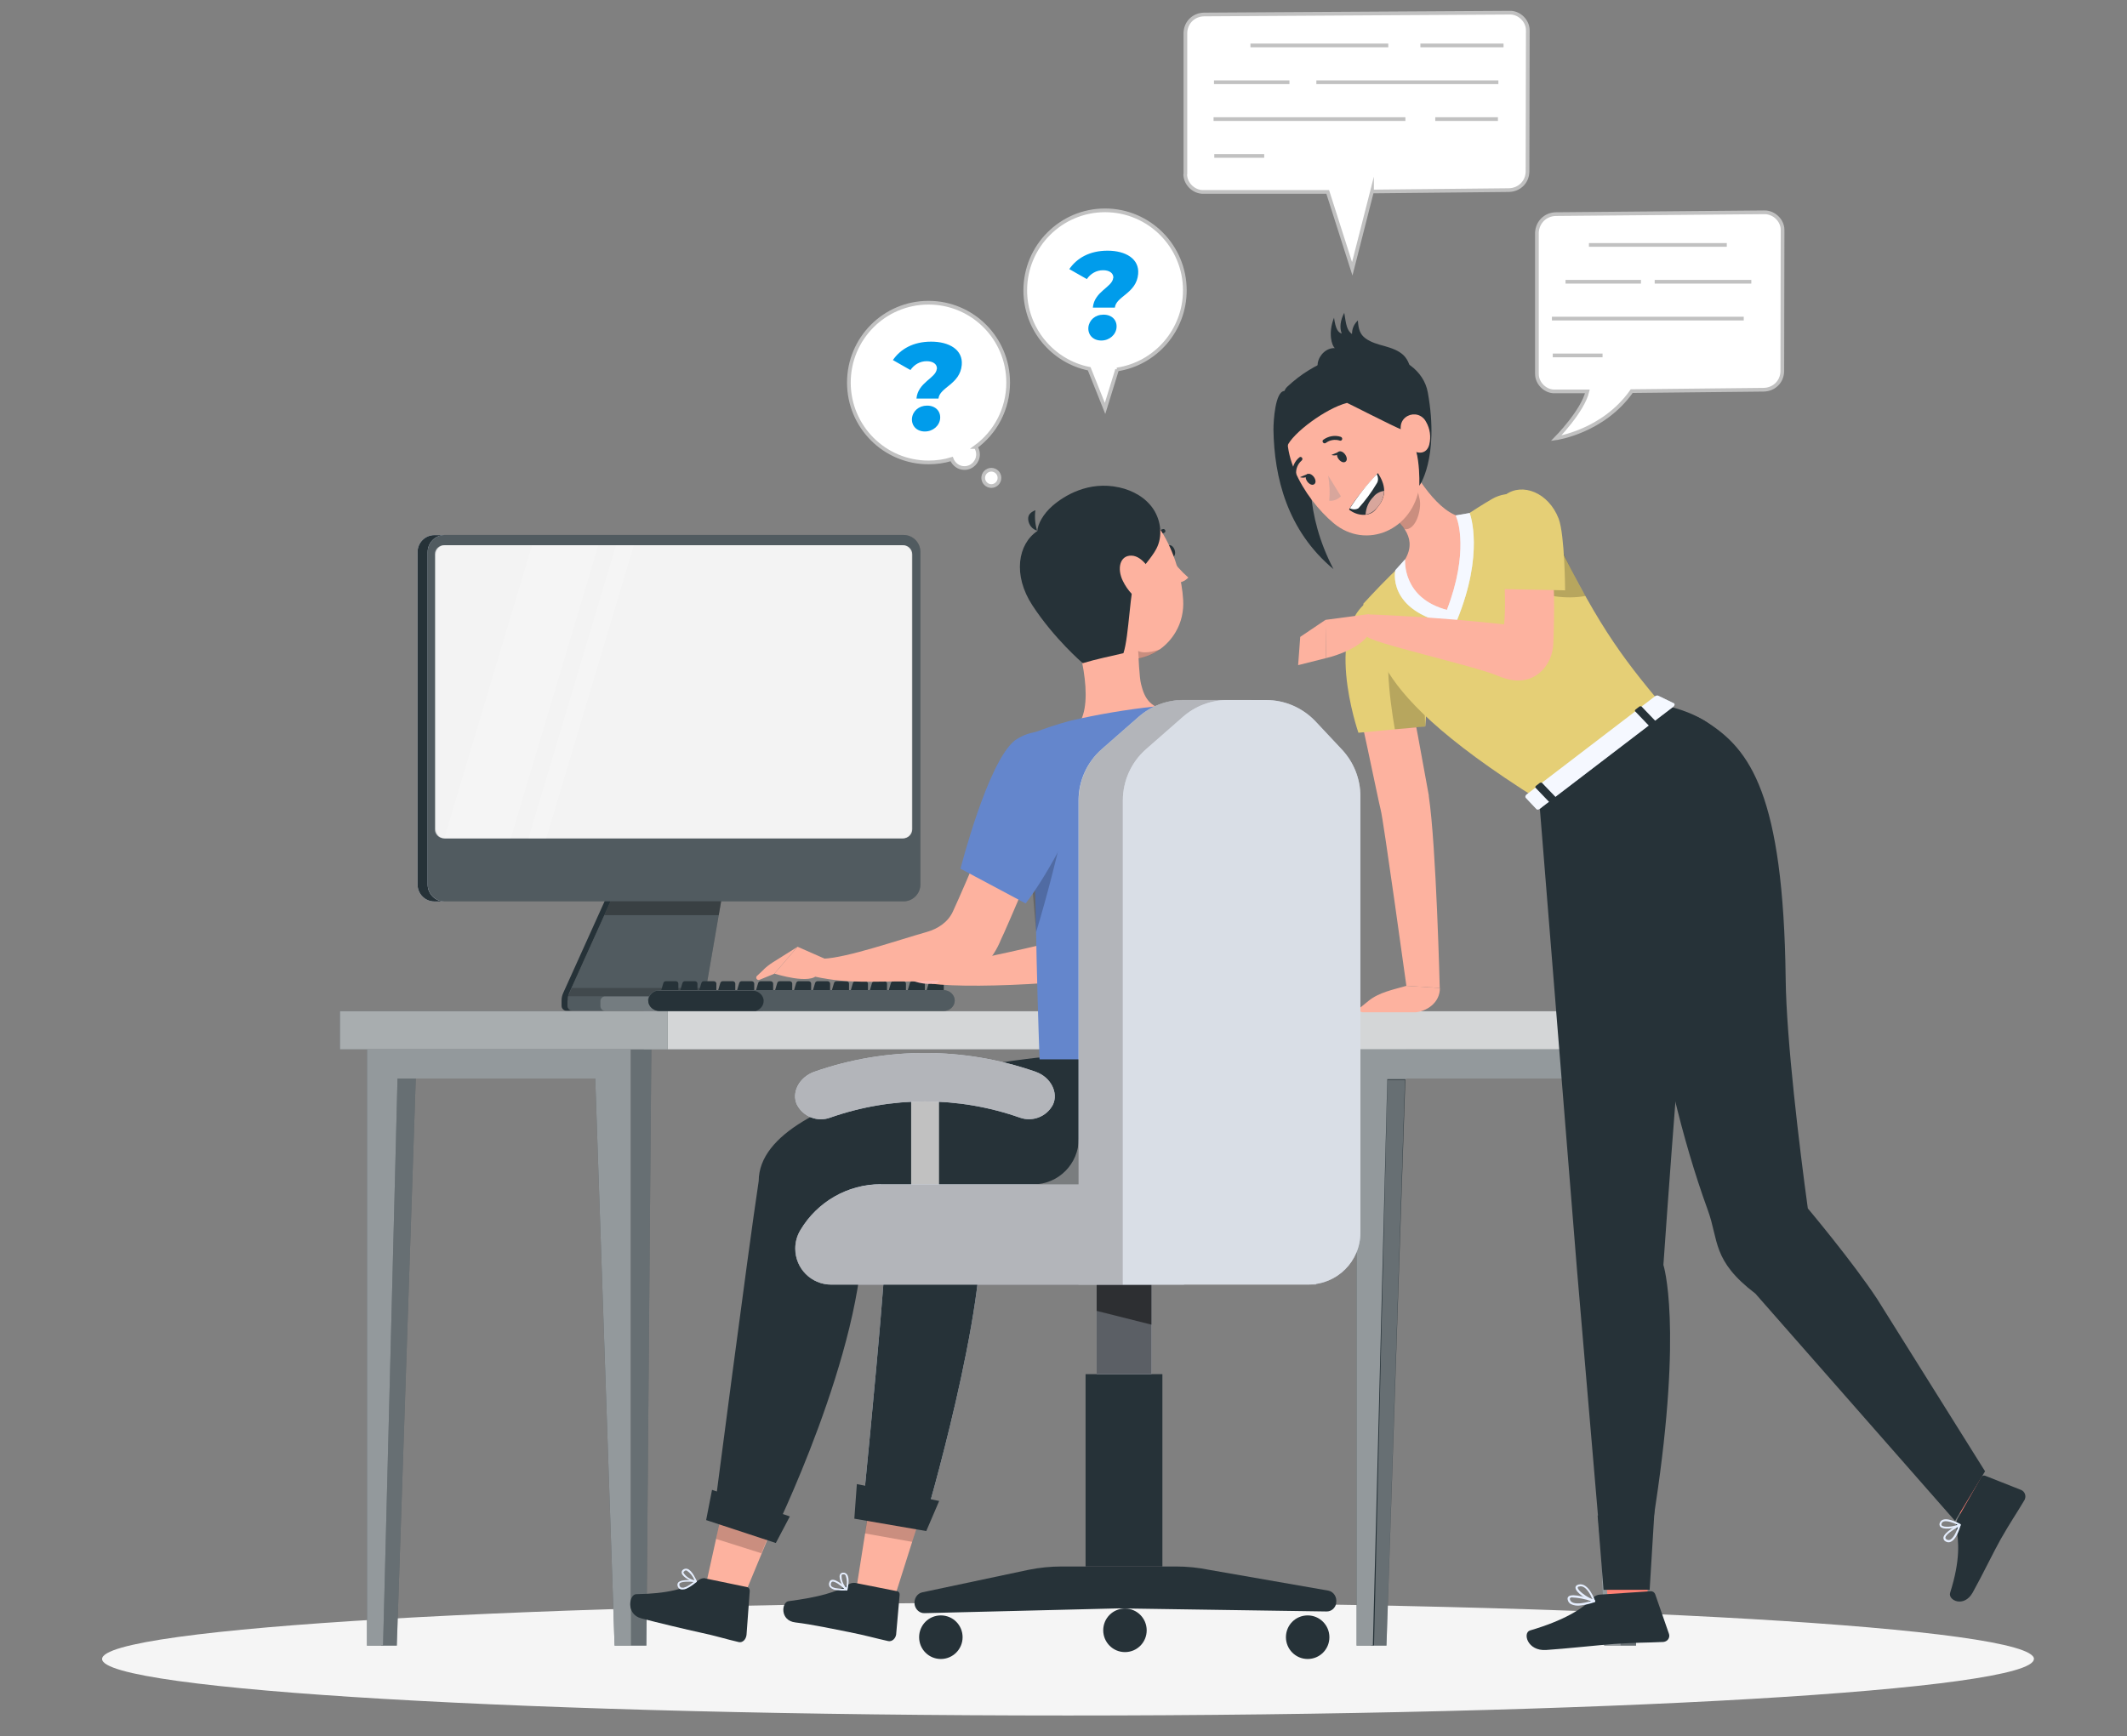 <svg width="207" height="169" viewBox="0 0 207 169" fill="none" xmlns="http://www.w3.org/2000/svg">
<rect x="0" y="0" width="207" height="169" fill="#808080" stroke="none"/>
<g clip-path="url(#clip0_133_2677)">
<path d="M197.935 161.498C197.935 164.537 155.85 167 103.928 167C52.005 167 9.935 164.537 9.935 161.498C9.935 158.46 52.019 155.996 103.941 155.996C155.864 155.996 197.948 158.46 197.948 161.498H197.935Z" fill="#F5F5F5"/>
<path d="M132.024 102.086V160.198H133.607L135.013 105.056H136.869V102.086H132.024Z" fill="#263238"/>
<path d="M133.431 160.198H134.932L136.869 102.086H134.877L133.431 160.198Z" fill="#263238"/>
<g opacity="0.3">
<path d="M133.717 160.198H134.931L136.733 105.125H135.027L133.717 160.198Z" fill="white"/>
</g>
<path opacity="0.5" d="M132.024 102.086V160.198H133.607L135.013 105.056H136.869V102.086H132.024Z" fill="white"/>
<path d="M37.103 160.198H38.618L40.556 102.168H38.564L37.103 160.198Z" fill="#263238"/>
<path opacity="0.3" d="M37.103 160.198H38.618L40.556 102.168H38.564L37.103 160.198Z" fill="white"/>
<path d="M61.407 102.168V160.198H59.811L57.928 104.988H38.687L37.281 160.198H35.712V102.168H61.407Z" fill="#263238"/>
<path opacity="0.5" d="M61.407 102.168V160.198H59.811L57.928 104.988H38.687L37.281 160.198H35.712V102.168H61.407Z" fill="white"/>
<path d="M61.407 160.198H62.908L63.386 102.168H61.407V160.198Z" fill="#263238"/>
<path opacity="0.3" d="M61.407 160.198H62.908L63.386 102.168H61.407V160.198Z" fill="white"/>
<path d="M136.869 102.168V104.988H154.24L156.124 160.198H157.72V102.168H136.869Z" fill="#263238"/>
<path opacity="0.5" d="M136.869 102.168V104.988H154.24L156.124 160.198H157.72V102.168H136.869Z" fill="white"/>
<path d="M157.72 160.198H159.221L159.712 102.168H157.72V160.198Z" fill="#263238"/>
<g opacity="0.3">
<path d="M157.72 160.198H159.221L159.712 102.168H157.72V160.198Z" fill="white"/>
</g>
<path d="M62.648 102.155L162.346 102.155V98.432L62.648 98.432V102.155Z" fill="#263238"/>
<path opacity="0.8" d="M62.648 102.155L162.346 102.155V98.432L62.648 98.432V102.155Z" fill="white"/>
<path d="M33.078 102.155H64.969V98.432H33.078V102.155Z" fill="#263238"/>
<path opacity="0.6" d="M33.078 102.155H64.969V98.432H33.078V102.155Z" fill="white"/>
<path d="M55.253 97.392V97.912C55.253 98.186 55.471 98.391 55.73 98.391H74.166C74.412 98.391 74.617 98.186 74.617 97.939V97.447C74.617 97.201 74.412 96.995 74.166 96.995H69.581C69.063 96.995 68.667 96.53 68.749 96.01L70.359 86.689H59.892L55.403 96.639C55.294 96.872 55.239 97.132 55.239 97.378L55.253 97.392Z" fill="#263238"/>
<path opacity="0.2" d="M74.603 97.447V97.939C74.603 98.186 74.412 98.377 74.166 98.377H55.73C55.458 98.377 55.253 98.158 55.253 97.898V97.378C55.253 97.241 55.267 97.104 55.294 96.968C55.321 96.858 55.362 96.735 55.403 96.625L59.892 86.675H70.359L68.749 95.996C68.749 95.996 68.735 96.105 68.749 96.16C68.749 96.557 69.035 96.885 69.417 96.968C69.472 96.968 69.527 96.981 69.595 96.981H74.18C74.425 96.981 74.617 97.186 74.617 97.419L74.603 97.447Z" fill="white"/>
<path d="M54.816 96.653L59.306 86.703H59.892L55.403 96.653C55.294 96.886 55.239 97.146 55.239 97.392V97.912C55.239 98.186 55.458 98.391 55.717 98.391H55.13C54.857 98.391 54.652 98.172 54.652 97.912V97.392C54.652 97.132 54.707 96.886 54.816 96.653Z" fill="#263238"/>
<path opacity="0.3" d="M59.892 86.703H70.359L69.95 89.085H58.815L59.892 86.703Z" fill="black"/>
<path d="M87.934 87.743H43.258C42.357 87.743 41.62 87.004 41.62 86.101V53.719C41.62 52.816 42.357 52.077 43.258 52.077H87.934C88.835 52.077 89.572 52.816 89.572 53.719V86.101C89.572 87.004 88.835 87.743 87.934 87.743Z" fill="#263238"/>
<g opacity="0.2">
<path d="M87.934 87.743H43.258C42.357 87.743 41.62 87.004 41.62 86.101V53.719C41.62 52.816 42.357 52.077 43.258 52.077H87.934C88.835 52.077 89.572 52.816 89.572 53.719V86.101C89.572 87.004 88.835 87.743 87.934 87.743Z" fill="white"/>
</g>
<path d="M87.894 53.076H43.285C42.796 53.076 42.398 53.474 42.398 53.965V80.722C42.398 81.213 42.796 81.612 43.285 81.612H87.894C88.384 81.612 88.781 81.213 88.781 80.722V53.965C88.781 53.474 88.384 53.076 87.894 53.076Z" fill="#E0E0E0"/>
<path opacity="0.6" d="M87.812 53.076H43.203C42.714 53.076 42.316 53.474 42.316 53.965V80.722C42.316 81.213 42.714 81.612 43.203 81.612H87.812C88.302 81.612 88.699 81.213 88.699 80.722V53.965C88.699 53.474 88.302 53.076 87.812 53.076Z" fill="white"/>
<path d="M42.275 52.091H43.258C42.357 52.091 41.62 52.83 41.62 53.733V86.115C41.62 87.018 42.357 87.757 43.258 87.757H42.275C41.375 87.757 40.638 87.018 40.638 86.115V53.733C40.638 52.83 41.375 52.091 42.275 52.091Z" fill="#E5EEFE"/>
<path d="M42.275 52.091H43.258C42.357 52.091 41.62 52.83 41.62 53.733V86.115C41.62 87.018 42.357 87.757 43.258 87.757H42.275C41.375 87.757 40.638 87.018 40.638 86.115V53.733C40.638 52.83 41.375 52.091 42.275 52.091Z" fill="#263238"/>
<g opacity="0.2">
<path d="M61.68 53.076H59.96L51.432 81.612H53.151L61.68 53.076Z" fill="white"/>
<path d="M49.699 81.612L58.227 53.076H51.786L43.244 81.612H49.699Z" fill="white"/>
</g>
<path opacity="0.2" d="M58.433 97.46V97.939C58.433 98.2 58.637 98.405 58.897 98.405H74.166C74.412 98.405 74.617 98.2 74.617 97.953V97.46C74.617 97.214 74.412 97.009 74.166 97.009H69.581C69.581 97.009 69.459 97.009 69.404 96.995H58.897C58.637 96.995 58.433 97.2 58.433 97.46Z" fill="white"/>
<path opacity="0.2" d="M55.294 96.981H69.404C69.022 96.899 68.749 96.571 68.735 96.174H55.649L55.294 96.981Z" fill="black"/>
<path d="M90.254 97.269H91.592C91.728 97.269 91.851 97.159 91.851 97.036V95.749C91.851 95.626 91.742 95.517 91.592 95.517H90.637C90.528 95.517 90.418 95.585 90.391 95.695L90.009 96.981C89.968 97.132 90.091 97.269 90.254 97.269Z" fill="#263238"/>
<path d="M88.413 97.269H89.75C89.886 97.269 90.009 97.159 90.009 97.036V95.749C90.009 95.626 89.9 95.517 89.75 95.517H88.795C88.686 95.517 88.576 95.585 88.549 95.695L88.167 96.981C88.126 97.132 88.249 97.269 88.413 97.269Z" fill="#263238"/>
<path d="M86.57 97.269H87.907C88.044 97.269 88.166 97.159 88.166 97.036V95.749C88.166 95.626 88.057 95.517 87.907 95.517H86.952C86.843 95.517 86.734 95.585 86.706 95.695L86.324 96.981C86.283 97.132 86.406 97.269 86.57 97.269Z" fill="#263238"/>
<path d="M84.728 97.269H86.066C86.202 97.269 86.325 97.159 86.325 97.036V95.749C86.325 95.626 86.216 95.517 86.066 95.517H85.11C85.001 95.517 84.892 95.585 84.865 95.695L84.483 96.981C84.442 97.132 84.564 97.269 84.728 97.269Z" fill="#263238"/>
<path d="M82.872 97.269H84.209C84.346 97.269 84.468 97.159 84.468 97.036V95.749C84.468 95.626 84.359 95.517 84.209 95.517H83.254C83.145 95.517 83.035 95.585 83.008 95.695L82.626 96.981C82.585 97.132 82.708 97.269 82.872 97.269Z" fill="#263238"/>
<path d="M81.03 97.269H82.367C82.504 97.269 82.626 97.159 82.626 97.036V95.749C82.626 95.626 82.517 95.517 82.367 95.517H81.412C81.303 95.517 81.194 95.585 81.166 95.695L80.784 96.981C80.743 97.132 80.866 97.269 81.03 97.269Z" fill="#263238"/>
<path d="M79.188 97.269H80.525C80.662 97.269 80.785 97.159 80.785 97.036V95.749C80.785 95.626 80.675 95.517 80.525 95.517H79.57C79.461 95.517 79.352 95.585 79.325 95.695L78.942 96.981C78.902 97.132 79.024 97.269 79.188 97.269Z" fill="#263238"/>
<path d="M77.345 97.269H78.683C78.819 97.269 78.942 97.159 78.942 97.036V95.749C78.942 95.626 78.833 95.517 78.683 95.517H77.727C77.618 95.517 77.509 95.585 77.482 95.695L77.1 96.981C77.059 97.132 77.182 97.269 77.345 97.269Z" fill="#263238"/>
<path d="M75.504 97.269H76.841C76.977 97.269 77.1 97.159 77.1 97.036V95.749C77.1 95.626 76.991 95.517 76.841 95.517H75.886C75.776 95.517 75.667 95.585 75.64 95.695L75.258 96.981C75.217 97.132 75.34 97.269 75.504 97.269Z" fill="#263238"/>
<path d="M73.647 97.269H74.984C75.121 97.269 75.244 97.159 75.244 97.036V95.749C75.244 95.626 75.135 95.517 74.984 95.517H74.029C73.92 95.517 73.811 95.585 73.784 95.695L73.401 96.981C73.361 97.132 73.483 97.269 73.647 97.269Z" fill="#263238"/>
<path d="M71.805 97.269H73.143C73.279 97.269 73.402 97.159 73.402 97.036V95.749C73.402 95.626 73.293 95.517 73.143 95.517H72.187C72.078 95.517 71.969 95.585 71.942 95.695L71.56 96.981C71.519 97.132 71.642 97.269 71.805 97.269Z" fill="#263238"/>
<path d="M69.963 97.269H71.3C71.436 97.269 71.559 97.159 71.559 97.036V95.749C71.559 95.626 71.45 95.517 71.3 95.517H70.345C70.236 95.517 70.126 95.585 70.099 95.695L69.717 96.981C69.676 97.132 69.799 97.269 69.963 97.269Z" fill="#263238"/>
<path d="M68.121 97.269H69.458C69.594 97.269 69.717 97.159 69.717 97.036V95.749C69.717 95.626 69.608 95.517 69.458 95.517H68.503C68.394 95.517 68.284 95.585 68.257 95.695L67.875 96.981C67.834 97.132 67.957 97.269 68.121 97.269Z" fill="#263238"/>
<path d="M66.279 97.269H67.616C67.753 97.269 67.876 97.159 67.876 97.036V95.749C67.876 95.626 67.766 95.517 67.616 95.517H66.661C66.552 95.517 66.443 95.585 66.415 95.695L66.033 96.981C65.992 97.132 66.115 97.269 66.279 97.269Z" fill="#263238"/>
<path d="M64.422 97.269H65.76C65.896 97.269 66.019 97.159 66.019 97.036V95.749C66.019 95.626 65.91 95.517 65.76 95.517H64.805C64.695 95.517 64.586 95.585 64.559 95.695L64.177 96.981C64.136 97.132 64.259 97.269 64.422 97.269Z" fill="#263238"/>
<path d="M63.086 97.406C63.086 97.967 63.591 98.418 64.191 98.418H91.811C92.425 98.418 92.916 97.967 92.916 97.406C92.916 97.118 92.793 96.872 92.588 96.68C92.397 96.502 92.124 96.393 91.824 96.379H64.178C64.068 96.379 63.973 96.393 63.864 96.42C63.4 96.543 63.059 96.94 63.059 97.392L63.086 97.406Z" fill="#263238"/>
<path opacity="0.2" d="M63.086 97.406C63.086 97.967 63.591 98.418 64.191 98.418H91.811C92.425 98.418 92.916 97.967 92.916 97.406C92.916 97.118 92.793 96.872 92.588 96.68C92.397 96.502 92.124 96.393 91.824 96.379H64.178C64.068 96.379 63.973 96.393 63.864 96.42C63.4 96.543 63.059 96.94 63.059 97.392L63.086 97.406Z" fill="white"/>
<path d="M63.086 97.406C63.086 97.967 63.591 98.418 64.191 98.418H73.539C73.989 98.281 74.317 97.898 74.317 97.447C74.317 97.378 74.317 97.323 74.303 97.269C74.262 97.063 74.153 96.872 73.989 96.735C73.921 96.666 73.839 96.612 73.757 96.571L73.634 96.516C73.498 96.461 73.361 96.448 73.211 96.448H63.905C63.441 96.571 63.1 96.968 63.1 97.419L63.086 97.406Z" fill="#263238"/>
<path d="M149.86 78.724C149.86 78.724 153.436 123.245 153.463 123.492L155.728 150.029H160.641C160.641 150.029 160.791 148.606 161.105 146.594C163.779 128.952 161.882 123.136 161.882 123.136C161.882 123.136 164.243 89.071 165.062 86.498C165.144 86.238 162.374 67.542 149.888 78.71L149.86 78.724Z" fill="#263238"/>
<path d="M149.888 78.122C150.925 81.968 153.367 85.28 156.724 87.401L160.122 89.55C160.122 89.55 177.78 72.483 162.278 68.733C159.276 68.008 149.888 78.108 149.888 78.108V78.122Z" fill="#263238"/>
<path d="M194.155 145.691L191.084 147.771L188.191 144.062L185.066 140.038V140.025L188.696 137.534L189.187 138.273L191.616 141.9L194.155 145.691Z" fill="#FF8073"/>
<path opacity="0.2" d="M191.616 141.899L188.191 144.062L185.066 140.038L188.778 137.698L189.187 138.273L191.616 141.899Z" fill="black"/>
<path d="M173.782 95.312C173.85 101.197 175.133 111.804 175.938 117.634C175.938 117.634 180.318 122.848 182.692 126.462L193.186 143.227L190.266 148.058L170.834 125.928C166.604 122.711 167.286 120.768 166.208 117.812C163.588 110.613 161.896 102.853 160.75 95.832C160.218 92.575 157.87 81.995 158.689 78.793C159.781 74.495 161.064 67.091 166.085 70.28C170.302 72.948 173.563 77.314 173.782 95.284V95.312Z" fill="#263238"/>
<path d="M190.47 147.908L192.804 143.816C192.885 143.665 193.063 143.597 193.213 143.665L196.706 145.047C197.047 145.198 197.198 145.595 197.061 145.937C197.061 145.964 197.034 145.978 197.034 146.005C196.201 147.415 195.724 148.058 194.7 149.851C194.073 150.96 192.844 153.492 191.985 155.025C191.125 156.557 189.556 155.777 189.788 155.052C190.798 151.849 190.634 150.056 190.375 148.647C190.32 148.4 190.375 148.14 190.484 147.921L190.47 147.908Z" fill="#263238"/>
<path d="M189.815 150.098C190.32 149.933 190.661 149.003 190.811 148.483C190.811 148.442 190.811 148.4 190.784 148.373C190.757 148.346 190.716 148.346 190.675 148.373C190.525 148.455 189.187 149.153 189.133 149.687C189.133 149.81 189.174 149.933 189.269 150.002C189.31 150.029 189.365 150.07 189.406 150.084C189.529 150.152 189.679 150.152 189.801 150.111L189.815 150.098ZM190.552 148.647C190.32 149.358 190.02 149.81 189.747 149.906C189.624 149.947 189.488 149.906 189.392 149.824C189.351 149.796 189.324 149.742 189.324 149.687C189.351 149.4 190.02 148.948 190.552 148.647Z" fill="#E5EEFE"/>
<path d="M190.771 148.524C190.771 148.524 190.825 148.469 190.825 148.441C190.825 148.414 190.798 148.373 190.771 148.359C190.73 148.332 189.679 147.743 189.106 147.935C188.97 147.976 188.847 148.086 188.792 148.222C188.71 148.359 188.751 148.551 188.86 148.647C188.888 148.674 188.929 148.688 188.97 148.715C189.406 148.934 190.416 148.729 190.785 148.51L190.771 148.524ZM190.498 148.441C190.02 148.633 189.202 148.701 188.983 148.51C188.956 148.482 188.915 148.428 188.956 148.305C188.997 148.209 189.065 148.14 189.161 148.113C189.488 148.003 190.102 148.236 190.471 148.414H190.498V148.441Z" fill="#E5EEFE"/>
<path d="M140.13 96.174L136.869 95.969C136.869 95.969 134.59 79.504 134.372 78.847C134.071 77.656 132.243 68.473 131.52 66.133L131.874 66.078C131.492 64.874 131.82 63.573 133.075 63.176C134.344 62.779 136.077 63.437 136.459 64.654C137.278 67.104 138.82 76.315 139.052 77.438C139.052 77.465 139.052 77.492 139.052 77.52C139.775 82.31 140.116 96.201 140.116 96.201L140.13 96.174Z" fill="#FDB29F"/>
<path d="M140.13 96.174C140.144 97.666 138.779 98.446 137.797 98.541H132.625L132.325 98.473C132.189 98.446 132.161 98.268 132.257 98.186L133.185 97.433C134.208 96.598 135.6 96.338 136.869 95.969L140.13 96.174Z" fill="#FDB29F"/>
<path d="M133.799 58.14C128.504 60.699 132.202 71.333 132.202 71.333L138.711 70.717C138.711 70.717 139.353 63.012 138.616 60.603C137.838 58.099 136.337 56.498 133.799 58.154V58.14Z" fill="#E5CF76"/>
<path opacity="0.2" d="M135.75 70.991C135.75 70.991 134.29 63.204 135.723 61.753C136.146 61.438 136.61 61.206 137.114 61.055C138.847 61.808 138.493 64.326 138.493 64.326L138.697 70.704C137.879 70.841 135.75 70.991 135.75 70.991Z" fill="black"/>
<path d="M134.795 64.915C136.487 67.871 140.13 71.826 149.819 77.903L161.773 68.665C157.761 63.847 155.25 60.631 150.338 50.229C149.86 49.216 148.959 48.423 147.868 48.176C146.926 47.957 145.984 48.121 145.207 48.573C144.32 49.093 143.351 49.696 142.409 50.352C140.267 51.776 138.234 53.35 136.31 55.06C134.972 56.306 133.635 57.729 132.68 58.769C132.68 58.769 132.68 58.934 132.762 59.317C133.089 61.288 133.799 63.176 134.795 64.915Z" fill="#E5CF76"/>
<path opacity="0.2" d="M151.075 51.311C151.238 51.721 151.402 52.145 151.566 52.501C152.207 54.102 153.422 56.525 154.295 58.017C150.433 58.715 146.449 56.566 145.862 55.156C145.493 54.308 149.137 51.872 151.075 51.297V51.311Z" fill="black"/>
<path d="M161.363 67.72L162.892 68.459C163.015 68.514 162.987 68.692 162.824 68.815L149.86 78.724C149.737 78.82 149.587 78.833 149.532 78.765L148.482 77.656C148.413 77.574 148.454 77.424 148.591 77.328L161.063 67.789C161.145 67.72 161.254 67.693 161.363 67.72Z" fill="#E5EEFE"/>
<path opacity="0.6" d="M161.363 67.72L162.892 68.459C163.015 68.514 162.987 68.692 162.824 68.815L149.86 78.724C149.737 78.82 149.587 78.833 149.532 78.765L148.482 77.656C148.413 77.574 148.454 77.424 148.591 77.328L161.063 67.789C161.145 67.72 161.254 67.693 161.363 67.72Z" fill="white"/>
<path d="M148.591 77.328L161.063 67.789Z" fill="#E5EEFE"/>
<path d="M160.695 70.649L161.05 70.376C161.118 70.321 161.145 70.239 161.118 70.198L159.74 68.76C159.74 68.76 159.603 68.733 159.535 68.788L159.18 69.062C159.112 69.116 159.085 69.198 159.126 69.24L160.504 70.677C160.504 70.677 160.64 70.718 160.709 70.649H160.695Z" fill="#263238"/>
<path d="M151.006 78.081L151.361 77.807C151.443 77.752 151.47 77.67 151.429 77.629L150.051 76.192C150.051 76.192 149.915 76.165 149.847 76.219L149.492 76.493C149.424 76.548 149.396 76.63 149.424 76.671L150.802 78.108C150.802 78.108 150.938 78.135 151.006 78.081Z" fill="#263238"/>
<path d="M136.528 43.934C137.66 46.206 140.035 50.106 142.423 50.352C142.423 50.352 143.801 53.788 141.208 60.124C135.586 58.92 136.323 55.06 136.323 55.06C138.111 52.843 136.801 51.269 135.245 50.024L136.528 43.92V43.934Z" fill="#FDB29F"/>
<path d="M141.591 60.864L141.796 60.371C144.457 53.87 143.092 50.092 143.024 49.942L141.673 50.175L141.823 50.599C141.823 50.599 142.983 53.733 140.813 59.372C136.474 58.222 136.733 54.568 136.747 54.445L135.791 55.512C135.791 55.512 134.904 59.44 141.059 60.754L141.577 60.864H141.591Z" fill="#E5EEFE"/>
<path opacity="0.6" d="M141.591 60.864L141.796 60.371C144.457 53.87 143.092 50.092 143.024 49.942L141.673 50.175L141.823 50.599C141.823 50.599 142.983 53.733 140.813 59.372C136.474 58.222 136.733 54.568 136.747 54.445L135.791 55.512C135.791 55.512 134.904 59.44 141.059 60.754L141.577 60.864H141.591Z" fill="white"/>
<path opacity="0.2" d="M136.391 44.604C137.265 45.795 137.865 47.164 138.165 48.614C138.37 49.613 137.783 51.666 136.692 51.516C136.282 50.941 135.791 50.435 135.231 50.024L136.378 44.604H136.391Z" fill="black"/>
<path d="M129.773 55.403C125.27 51.653 124.001 46.452 123.933 41.812C123.933 40.936 124.11 38.117 124.983 38.062C131.738 37.679 124.11 44.467 129.773 55.403Z" fill="#263238"/>
<path d="M135.328 39.664C137.525 43.03 138.534 44.413 138.139 47.287C137.552 51.598 132.939 53.569 129.787 50.927C126.935 48.546 123.824 43.427 126.021 39.8C127.577 37.2 130.947 36.352 133.54 37.925C134.263 38.363 134.877 38.966 135.341 39.677L135.328 39.664Z" fill="#FDB29F"/>
<path d="M131.288 49.613C131.288 49.613 131.834 48.518 134.099 46.055C134.795 47.123 135.082 48.286 133.922 49.545C133.417 50.243 132.312 50.311 131.425 49.709C131.37 49.682 131.329 49.641 131.288 49.6V49.613Z" fill="#263238"/>
<path d="M133.69 48.341C133.212 48.792 132.939 49.408 132.898 50.093C133.308 50.024 133.663 49.819 133.908 49.531C134.386 49.08 134.672 48.464 134.7 47.779C134.29 47.848 133.936 48.04 133.69 48.327V48.341Z" fill="#D8A69C"/>
<path d="M131.37 49.477C131.657 49.627 131.971 49.614 132.203 49.477C132.871 48.738 133.458 47.944 133.963 47.095C134.154 46.835 134.154 46.493 133.99 46.165C133.008 47.191 132.134 48.3 131.37 49.49V49.477Z" fill="white"/>
<path d="M129.255 46.274C129.405 47.095 129.432 47.916 129.364 48.751C129.787 48.779 130.21 48.614 130.497 48.313L129.255 46.288V46.274Z" fill="#D8A69C"/>
<path d="M130.496 42.894C130.496 42.894 130.428 42.894 130.401 42.894C129.937 42.743 129.418 42.825 129.036 43.113C128.954 43.181 128.831 43.167 128.763 43.085C128.695 43.003 128.695 42.894 128.763 42.825C129.254 42.456 129.896 42.333 130.482 42.524C130.578 42.551 130.646 42.661 130.619 42.77C130.592 42.839 130.537 42.88 130.482 42.907L130.496 42.894Z" fill="#263238"/>
<path d="M126.007 46.301H125.979C125.87 46.315 125.788 46.233 125.775 46.137C125.72 45.521 125.979 44.905 126.457 44.522C126.539 44.454 126.662 44.481 126.716 44.563C126.771 44.645 126.757 44.769 126.675 44.837C126.307 45.152 126.102 45.631 126.143 46.123C126.143 46.219 126.075 46.301 125.993 46.315L126.007 46.301Z" fill="#263238"/>
<path d="M130.905 44.235C131.096 44.495 131.137 44.81 130.946 44.946C130.755 45.083 130.482 44.96 130.278 44.7C130.087 44.44 130.046 44.125 130.237 43.988C130.428 43.852 130.714 43.975 130.905 44.235Z" fill="#263238"/>
<path d="M127.862 46.424C128.053 46.684 128.094 46.999 127.903 47.136C127.712 47.273 127.439 47.15 127.235 46.89C127.044 46.63 127.003 46.315 127.194 46.178C127.385 46.041 127.658 46.164 127.862 46.424Z" fill="#263238"/>
<path d="M127.276 46.137L126.512 46.452C126.512 46.452 127.208 46.685 127.276 46.137Z" fill="#263238"/>
<path d="M130.333 43.975L129.568 44.289C129.568 44.289 130.251 44.508 130.333 43.975Z" fill="#263238"/>
<path d="M136.514 41.881C138.343 42.606 138.125 47.273 138.125 47.273C138.043 47.451 140.117 44.686 138.957 38.213C138.179 33.902 130.756 32.492 125.257 37.665C124.179 38.678 124.82 44.536 125.257 43.468C125.761 42.182 129.037 39.746 131.083 39.225C130.879 39.075 135.436 41.443 136.514 41.867V41.881Z" fill="#263238"/>
<path d="M136.146 38.131C136.747 37.788 137.17 37.145 137.252 36.461C137.333 35.777 137.074 35.051 136.583 34.572C136.092 34.107 135.423 33.888 134.768 33.696C134.113 33.518 133.444 33.34 132.898 32.944C132.353 32.547 132.203 32.04 132.148 31.192C131.575 31.739 131.588 32.328 131.575 32.519C131.084 32.163 131.002 31.63 130.824 30.453C130.442 31.178 130.347 31.876 130.579 32.478C130.224 32.341 129.992 32.081 129.828 30.932C129.228 32.41 129.61 33.669 129.91 33.888C129.105 33.847 128.382 34.545 128.245 35.339C128.109 36.132 128.477 36.954 129.064 37.515C129.651 38.076 130.429 38.377 131.206 38.555C132.789 38.924 134.481 38.815 135.996 38.254C135.996 38.144 136.133 38.131 136.133 38.131H136.146Z" fill="#263238"/>
<path d="M138.779 41.059C139.175 41.73 139.284 42.538 139.093 43.29C138.834 44.289 137.81 44.262 137.141 43.55C136.541 42.894 135.954 41.607 136.582 40.827C137.046 40.266 137.878 40.17 138.438 40.635C138.574 40.745 138.697 40.895 138.779 41.059Z" fill="#FDB29F"/>
<path d="M133.212 59.782L128.995 60.343L129.05 64.066C129.05 64.066 131.915 63.436 133.089 61.917L133.212 59.782Z" fill="#FDB29F"/>
<path d="M126.539 61.999L126.334 64.751L129.05 64.066L128.995 60.343L126.539 61.999Z" fill="#FDB29F"/>
<g opacity="0.2">
<path d="M128.79 63.697C128.79 63.697 128.75 63.737 128.723 63.764L128.79 63.697Z" fill="black"/>
</g>
<path d="M150.747 52.665C151.402 55.416 151.252 60.59 151.17 62.643C151.129 63.614 150.774 64.545 150.105 65.243C149.3 66.078 147.936 66.721 145.739 65.777C143.501 64.819 133.007 62.478 133.034 61.931L133.143 59.809C133.143 59.809 139.53 60.015 146.38 60.781C146.694 57.565 146.066 53.486 146.353 52.405C146.817 50.64 149.914 49.189 150.747 52.679V52.665Z" fill="#FDB29F"/>
<path d="M146.516 48.163C145.084 49.23 144.893 57.319 144.893 57.319L152.316 57.469C152.316 57.469 152.289 52.077 151.688 50.489C150.706 47.944 148.154 46.958 146.516 48.163Z" fill="#E5CF76"/>
<path d="M160.272 156.708L156.492 156.352L155.974 148.578L160.6 148.346L160.272 156.708Z" fill="#FF8073"/>
<path opacity="0.2" d="M155.987 148.428L156.26 152.821L160.436 152.534L160.722 148.291L155.987 148.428Z" fill="black"/>
<path d="M155.727 155.23L160.667 154.901C160.845 154.901 161.008 155.011 161.077 155.175L162.414 159.021C162.537 159.336 162.373 159.692 162.046 159.801C161.991 159.828 161.923 159.828 161.854 159.842C160.121 159.924 159.289 159.883 157.106 160.034C155.768 160.129 152.33 160.499 150.474 160.622C148.632 160.745 148.168 158.939 148.904 158.72C152.207 157.748 154.063 156.598 155.032 155.545C155.209 155.353 155.455 155.244 155.714 155.23H155.727Z" fill="#263238"/>
<path d="M155.182 155.955C155.182 155.955 155.25 155.9 155.25 155.859C155.25 155.818 155.223 155.777 155.182 155.764C154.827 155.64 153.067 155.052 152.658 155.408C152.576 155.476 152.535 155.586 152.562 155.695C152.589 155.887 152.699 156.051 152.862 156.147C153.163 156.297 153.517 156.338 153.845 156.284C154.295 156.229 154.745 156.119 155.182 155.969V155.955ZM152.985 155.504C153.613 155.531 154.241 155.654 154.841 155.859C153.981 156.119 153.299 156.161 152.985 155.969C152.876 155.9 152.794 155.791 152.78 155.654C152.78 155.613 152.78 155.586 152.808 155.558C152.862 155.517 152.931 155.504 152.999 155.49L152.985 155.504Z" fill="#E5EEFE"/>
<path d="M155.223 155.942C155.223 155.942 155.25 155.873 155.237 155.846C155.209 155.777 154.609 154.026 153.64 154.245C153.395 154.299 153.326 154.436 153.326 154.546C153.313 155.025 154.527 155.805 155.114 155.969H155.155C155.155 155.969 155.196 155.969 155.223 155.942ZM153.763 154.422C154.363 154.354 154.814 155.285 154.977 155.682C154.377 155.449 153.531 154.819 153.545 154.546C153.545 154.491 153.599 154.45 153.695 154.436H153.763V154.422Z" fill="#E5EEFE"/>
<path d="M71.983 156.407L68.407 155.599L70.168 147.634L74.93 149.29L71.983 156.407Z" fill="#FDB29F"/>
<path opacity="0.2" d="M76.022 146.525L70.823 144.472L69.69 149.81L74.098 151.206L76.022 146.525Z" fill="black"/>
<path d="M86.774 156.407L83.144 155.9L84.632 146.498L89.517 147.743L86.774 156.407Z" fill="#FDB29F"/>
<path opacity="0.2" d="M90.377 144.897L85.014 143.282L84.182 149.276L88.78 150.097L90.377 144.897Z" fill="black"/>
<path d="M108.349 102.948C108.349 102.948 87.716 105.357 86.802 113.911C85.874 125.065 86.42 121.904 83.895 147.675L90.009 148.017C90.009 148.017 96.231 126.94 95.385 118.564C102.236 118.564 117.915 119.167 120.194 112.967C121.326 109.819 121.872 106.493 121.818 103.14L108.335 102.948H108.349Z" fill="#E5EEFE"/>
<path d="M108.349 102.948C108.349 102.948 87.716 105.357 86.802 113.911C85.874 125.065 86.42 121.904 83.895 147.675L90.009 148.017C90.009 148.017 96.231 126.94 95.385 118.564C102.236 118.564 117.915 119.167 120.194 112.967C121.326 109.819 121.872 106.493 121.818 103.14L108.335 102.948H108.349Z" fill="#263238"/>
<path d="M90.145 149.044L83.144 147.839L83.39 144.472L91.4 146.115L90.145 149.044Z" fill="#263238"/>
<path d="M83.241 154.094L87.321 154.901C87.471 154.929 87.567 155.079 87.553 155.244L87.212 159.117C87.144 159.527 86.816 159.815 86.461 159.76C85.042 159.445 84.373 159.226 82.586 158.87C81.481 158.651 78.956 158.118 77.414 157.94C75.872 157.762 76.063 155.969 76.732 155.873C79.72 155.476 81.412 154.997 82.572 154.244C82.777 154.108 83.009 154.067 83.241 154.094Z" fill="#263238"/>
<path d="M81.412 154.792C81.739 154.833 82.053 154.847 82.381 154.819C82.408 154.819 82.449 154.792 82.449 154.764C82.463 154.737 82.463 154.696 82.449 154.669C82.353 154.573 81.425 153.697 80.962 153.793C80.852 153.806 80.757 153.889 80.73 153.998C80.648 154.149 80.661 154.34 80.757 154.491C80.934 154.669 81.166 154.778 81.412 154.792ZM82.19 154.669C81.521 154.669 81.043 154.587 80.893 154.395C80.839 154.299 80.839 154.176 80.893 154.08C80.907 154.025 80.948 153.984 81.002 153.971C81.248 153.916 81.808 154.326 82.176 154.669H82.19Z" fill="#E5EEFE"/>
<path d="M82.381 154.833H82.421C82.421 154.833 82.476 154.792 82.476 154.764C82.476 154.723 82.749 153.683 82.435 153.273C82.353 153.163 82.231 153.095 82.094 153.095C81.944 153.067 81.794 153.163 81.739 153.3C81.589 153.683 82.012 154.532 82.326 154.806C82.326 154.806 82.353 154.819 82.367 154.819L82.381 154.833ZM82.135 153.259C82.203 153.259 82.271 153.314 82.299 153.368C82.435 153.752 82.463 154.176 82.34 154.559C82.04 154.231 81.889 153.793 81.903 153.355C81.903 153.3 81.958 153.259 82.08 153.259H82.121H82.135Z" fill="#E5EEFE"/>
<path d="M101.117 102.948C100.953 102.948 73.866 105.74 73.838 114.965C72.801 121.767 69.444 147.675 69.444 147.675L75.176 149.55C75.176 149.55 84.127 131.402 83.977 119.522C91.428 117.374 110.71 120.987 112.988 114.787C114.858 109.723 113.848 102.962 113.848 102.962H101.13L101.117 102.948Z" fill="#263238"/>
<path d="M75.504 150.207L68.722 147.976L69.295 145.034L76.868 147.62L75.504 150.207Z" fill="#263238"/>
<path d="M68.64 153.656L72.733 154.504C72.87 154.532 72.979 154.696 72.965 154.888L72.652 159.144C72.597 159.609 72.269 159.924 71.915 159.856C70.496 159.527 69.827 159.281 68.039 158.898C66.934 158.665 63.918 157.94 62.404 157.543C60.889 157.146 61.23 155.202 61.912 155.189C64.914 155.148 66.852 154.655 68.012 153.806C68.203 153.67 68.435 153.601 68.653 153.642L68.64 153.656Z" fill="#263238"/>
<path d="M66.961 154.573C67.247 154.422 67.507 154.231 67.766 154.025C67.793 153.998 67.807 153.971 67.793 153.93C67.793 153.902 67.752 153.875 67.725 153.875C67.588 153.847 66.333 153.683 66.005 154.053C65.937 154.135 65.91 154.258 65.937 154.354C65.965 154.532 66.087 154.669 66.251 154.723C66.497 154.764 66.756 154.71 66.974 154.559L66.961 154.573ZM67.507 153.998C66.974 154.409 66.538 154.614 66.306 154.545C66.197 154.504 66.128 154.409 66.115 154.285C66.101 154.231 66.115 154.176 66.142 154.135C66.319 153.957 66.988 153.943 67.493 153.998H67.507Z" fill="#E5EEFE"/>
<path d="M67.766 154.012L67.807 153.984C67.807 153.984 67.834 153.93 67.807 153.902C67.78 153.861 67.384 152.876 66.893 152.725C66.77 152.684 66.62 152.712 66.51 152.78C66.374 152.849 66.306 153.013 66.347 153.15C66.456 153.547 67.288 153.984 67.711 154.012C67.725 154.012 67.739 154.012 67.752 154.012H67.766ZM66.633 152.903C66.633 152.903 66.77 152.862 66.838 152.89C67.179 153.122 67.438 153.451 67.588 153.834C67.152 153.738 66.77 153.492 66.524 153.122C66.497 153.081 66.51 153.013 66.606 152.944H66.647L66.633 152.903Z" fill="#E5EEFE"/>
<path d="M115.145 77.068C116.223 82.816 116.359 86.566 116.196 90.344C116.127 91.945 115.104 93.355 113.603 93.861C108.417 95.64 94.99 96.324 90.65 95.763L92.411 93.902C92.411 93.902 110.86 90.289 110.396 88.852C110.396 88.852 109.523 79.614 108.95 78.259L115.145 77.04V77.068Z" fill="#FDB29F"/>
<path d="M92.779 93.957L89.654 91.904L86.42 94.107C86.42 94.107 88.89 96.229 91.21 95.695L92.779 93.957Z" fill="#FFBBB6"/>
<path d="M86.816 92.629L85.124 93.943C84.987 94.053 85.055 94.258 85.219 94.272L87.225 94.463L89.668 91.904L86.816 92.615V92.629Z" fill="#FFBBB6"/>
<path d="M101.008 74.577C102.55 74.933 103.491 76.493 103.109 78.026C102.945 78.683 97.678 91.014 97.432 91.425C95.699 95.681 92.615 95.407 88.426 95.544C85.083 95.503 82.599 95.791 79.338 95.079L80.143 93.327C82.449 93.231 87.334 91.534 90.186 90.727C91.292 90.412 92.261 89.769 92.738 88.728C94.089 85.8 97.214 78.382 97.651 76.616C98.033 75.124 99.52 74.221 101.008 74.563V74.577Z" fill="#FDB29F"/>
<path d="M80.293 93.341L77.619 92.164L75.367 94.778C75.367 94.778 78.956 95.927 79.584 94.833L80.293 93.341Z" fill="#FDB29F"/>
<path d="M74.343 94.367L73.674 94.997C73.484 95.175 73.674 95.476 73.92 95.38L75.353 94.792L77.605 92.177L75.23 93.669C74.903 93.875 74.602 94.107 74.329 94.367H74.343Z" fill="#FDB29F"/>
<path d="M103.846 59.44L106.643 61.192L110.791 63.464C110.778 63.642 110.873 65.955 111.051 66.612C111.392 67.939 111.856 69.007 114.189 69.24C114.189 69.24 117.219 71.388 111.856 72.209C106.493 73.031 104.896 70.608 104.896 70.608C106.657 68.281 104.965 62.396 103.859 59.454L103.846 59.44Z" fill="#FDB29F"/>
<path d="M113.548 53.76C113.643 54.075 113.889 54.308 114.107 54.253C114.326 54.198 114.421 53.883 114.326 53.569C114.23 53.24 113.971 53.021 113.766 53.076C113.548 53.131 113.452 53.446 113.548 53.76Z" fill="#263238"/>
<path d="M112.075 53.021C112.075 53.021 112.198 52.967 112.211 52.898C112.389 52.419 112.784 52.05 113.262 51.885C113.371 51.858 113.439 51.748 113.412 51.653C113.385 51.543 113.276 51.475 113.18 51.502C112.566 51.68 112.061 52.145 111.843 52.748C111.802 52.843 111.843 52.967 111.952 53.008C111.993 53.008 112.034 53.021 112.061 53.008L112.075 53.021Z" fill="#263238"/>
<path d="M113.767 54.089C114.299 54.883 114.94 55.608 115.65 56.224C115.322 56.58 114.845 56.771 114.367 56.73L113.767 54.075V54.089Z" fill="#FDB29F"/>
<path d="M102.345 55.676C103.764 59.591 104.406 61.972 107.026 63.45C108.213 64.148 109.55 64.34 110.806 64.093C111.556 63.943 112.279 63.642 112.907 63.19C113.508 62.752 114.012 62.205 114.408 61.534C114.968 60.59 115.213 59.495 115.145 58.4C114.94 54.595 112.648 48.847 108.267 48.272C105.293 47.793 102.495 49.832 102.018 52.816C101.868 53.774 101.977 54.759 102.332 55.676H102.345Z" fill="#FDB29F"/>
<path opacity="0.2" d="M110.819 64.107C111.57 63.957 112.293 63.656 112.921 63.204C112.812 63.245 111.474 63.738 110.765 63.368L110.819 64.107Z" fill="black"/>
<path d="M100.476 58.934C102.604 62.191 105.374 64.559 105.374 64.559C106.739 64.148 107.94 63.916 109.332 63.587C109.878 62.013 109.987 57.072 110.505 56.237C111.024 55.403 112.088 54.294 112.539 53.418C113.166 52.227 112.989 50.695 112.252 49.572C111.515 48.45 110.246 47.738 108.936 47.451C105.92 46.78 103.546 48.272 102.427 49.244C101.513 50.038 100.994 51.023 100.953 51.694C99.07 52.953 98.538 55.977 100.476 58.934Z" fill="#263238"/>
<path d="M100.762 49.668C100.68 50.339 100.735 51.023 100.926 51.653C100.448 51.529 100.107 51.064 100.066 50.585C100.025 50.093 100.312 49.86 100.762 49.668Z" fill="#263238"/>
<path d="M109.277 56.552C109.728 57.483 110.451 58.263 111.365 58.756C112.511 59.317 112.989 58.249 112.607 56.963C112.252 55.8 111.242 54.102 110.11 54.089C108.977 54.061 108.69 55.362 109.277 56.552Z" fill="#FDB29F"/>
<path d="M120.317 70.444C119.948 69.472 118.147 68.322 116.455 68.5H115.322C114.121 68.5 113.821 68.596 112.375 68.774C109.605 69.075 106.848 69.54 104.133 70.17C102.877 70.499 101.676 70.923 100.721 71.279C99.752 70.991 100.626 79.477 100.817 89.906C100.898 94.86 101.049 99.76 101.171 103.126H121.859C121.859 103.126 121.586 96.858 121.64 89.536C121.668 85.143 121.845 74.454 120.344 70.444H120.317Z" fill="#6486CC"/>
<path opacity="0.2" d="M100.353 84.937C100.503 86.799 100.666 88.756 100.844 90.713C102.973 83.692 104.351 76.644 104.351 76.644L100.366 84.937H100.353Z" fill="black"/>
<path d="M98.769 72.072C96.108 74.194 93.475 84.568 93.475 84.568L99.82 87.948C101.99 85.115 105.415 78.847 105.442 76.37C105.51 72.579 102.167 69.773 98.769 72.072Z" fill="#6486CC"/>
<path d="M93.68 159.377C93.68 160.54 92.738 161.498 91.564 161.498C90.391 161.498 89.449 160.554 89.449 159.377C89.449 158.2 90.391 157.255 91.564 157.255C92.738 157.255 93.68 158.2 93.68 159.377Z" fill="#263238"/>
<path d="M125.147 159.377C125.147 160.54 126.089 161.498 127.263 161.498C128.436 161.498 129.378 160.554 129.378 159.377C129.378 158.213 128.436 157.255 127.263 157.255C126.089 157.255 125.147 158.2 125.147 159.377Z" fill="#263238"/>
<path d="M107.366 158.706C107.366 159.869 108.308 160.827 109.481 160.827C110.655 160.827 111.596 159.883 111.596 158.706C111.596 157.543 110.655 156.585 109.481 156.585C108.308 156.585 107.366 157.529 107.366 158.706Z" fill="#263238"/>
<path d="M130.046 156.051C129.964 156.544 129.555 156.886 129.091 156.872L108.881 156.571L89.968 157.036C89.504 157.05 89.108 156.694 89.013 156.215C88.917 155.654 89.245 155.12 89.749 155.011L100.079 152.821C101.158 152.602 102.236 152.493 103.327 152.493H114.435C115.527 152.493 116.618 152.602 117.683 152.821L129.295 154.847C129.8 154.956 130.141 155.49 130.032 156.051H130.046Z" fill="#263238"/>
<path d="M113.125 133.77H105.647V152.493H113.125V133.77Z" fill="#263238"/>
<path d="M112.061 125.052H106.726V133.756H112.061V125.052Z" fill="#E5EEFE"/>
<path opacity="0.2" d="M112.061 125.052H106.726V133.756H112.061V125.052Z" fill="black"/>
<path opacity="0.5" d="M112.061 125.052H106.726V133.756H112.061V125.052Z" fill="black"/>
<path opacity="0.5" d="M106.726 127.611L112.061 128.952V125.052H106.726V127.611Z" fill="black"/>
<path d="M91.387 105.357H88.672V116.95H91.387V105.357Z" fill="#C1C1C1"/>
<path d="M104.965 125.052V77.916C104.965 76.014 105.784 74.194 107.216 72.935L110.805 69.787C112.006 68.733 113.548 68.144 115.158 68.144H121.749L128.067 74.892V125.038H104.965V125.052Z" fill="#E5EEFE"/>
<path d="M85.697 115.293H115.227V125.052H80.894C78.97 125.052 77.4 123.492 77.4 121.548C77.4 120.919 77.564 120.303 77.892 119.755C79.529 116.991 82.504 115.28 85.711 115.28L85.697 115.293Z" fill="#E5EEFE"/>
<path opacity="0.7" d="M128.068 74.906V125.052H80.88C78.956 125.052 77.387 123.492 77.387 121.548C77.387 120.919 77.55 120.303 77.878 119.769C79.516 117.004 82.477 115.294 85.683 115.294H100.558C103 115.294 104.979 113.309 104.979 110.859V77.903C104.979 76 105.798 74.18 107.23 72.921L110.819 69.773C112.02 68.719 113.562 68.131 115.172 68.131H121.763L128.095 74.878L128.068 74.906Z" fill="#9E9D9D"/>
<path d="M109.277 125.052V77.916C109.277 76.014 110.096 74.194 111.529 72.935L115.118 69.787C116.319 68.733 117.861 68.144 119.471 68.144H123.21C125.038 68.144 126.771 68.897 128.027 70.225L130.606 72.976C131.752 74.207 132.394 75.823 132.394 77.506V119.988C132.394 122.78 130.142 125.038 127.358 125.038H109.291L109.277 125.052Z" fill="#E5EEFE"/>
<path opacity="0.5" d="M109.277 125.052V77.916C109.277 76.014 110.096 74.194 111.529 72.935L115.118 69.787C116.319 68.733 117.861 68.144 119.471 68.144H123.21C125.038 68.144 126.771 68.897 128.027 70.225L130.606 72.976C131.752 74.207 132.394 75.823 132.394 77.506V119.988C132.394 122.78 130.142 125.038 127.358 125.038H109.291L109.277 125.052Z" fill="#CECECE"/>
<path d="M99.234 108.792C93.27 106.698 86.775 106.698 80.812 108.792C79.57 109.258 78.178 108.724 77.564 107.547C77.004 106.37 77.755 104.865 79.256 104.331C86.216 101.895 93.803 101.895 100.776 104.331C102.277 104.851 103.027 106.384 102.468 107.547C101.854 108.71 100.475 109.244 99.234 108.792Z" fill="#E5EEFE"/>
<path opacity="0.7" d="M99.234 108.792C93.27 106.698 86.775 106.698 80.812 108.792C79.57 109.258 78.178 108.724 77.564 107.547C77.004 106.37 77.755 104.865 79.256 104.331C86.216 101.895 93.803 101.895 100.776 104.331C102.277 104.851 103.027 106.384 102.468 107.547C101.854 108.71 100.475 109.244 99.234 108.792Z" fill="#9E9D9D"/>
<path d="M133.526 18.642L146.858 18.505C147.868 18.477 148.632 17.725 148.659 16.712L148.687 2.998C148.687 2.916 148.687 2.82 148.673 2.738C148.55 1.876 147.745 1.192 146.886 1.233L117.165 1.411C116.155 1.438 115.391 2.191 115.363 3.204V16.917C115.336 16.999 115.35 17.095 115.363 17.177C115.486 18.039 116.291 18.724 117.151 18.683H129.214L131.602 26.169L133.526 18.628V18.642Z" fill="white" stroke="#C1C1C1" stroke-width="0.36" stroke-miterlimit="10"/>
<path d="M135.108 4.422H121.694" stroke="#C1C1C1" stroke-width="0.36" stroke-miterlimit="10"/>
<path d="M146.325 4.422H138.233" stroke="#C1C1C1" stroke-width="0.36" stroke-miterlimit="10"/>
<path d="M125.488 8.007H118.146" stroke="#C1C1C1" stroke-width="0.36" stroke-miterlimit="10"/>
<path d="M145.821 8.007H128.108" stroke="#C1C1C1" stroke-width="0.36" stroke-miterlimit="10"/>
<path d="M136.773 11.593H118.105" stroke="#C1C1C1" stroke-width="0.36" stroke-miterlimit="10"/>
<path d="M145.779 11.593H139.68" stroke="#C1C1C1" stroke-width="0.36" stroke-miterlimit="10"/>
<path d="M123.032 15.179H118.174" stroke="#C1C1C1" stroke-width="0.36" stroke-miterlimit="10"/>
<path d="M151.388 20.845L171.68 20.667C172.539 20.64 173.344 21.31 173.467 22.173C173.467 22.255 173.481 22.351 173.481 22.433L173.454 36.146C173.426 37.159 172.662 37.912 171.652 37.939L158.798 38.076C156.014 42.031 151.443 42.661 151.443 42.661C151.443 42.661 154.022 40.047 154.486 38.103H151.375C150.515 38.158 149.71 37.474 149.587 36.611C149.587 36.529 149.573 36.434 149.573 36.352V22.638C149.628 21.625 150.392 20.872 151.402 20.845H151.388Z" fill="white" stroke="#C1C1C1" stroke-width="0.36" stroke-miterlimit="10"/>
<path d="M159.699 27.428H152.357" stroke="#C1C1C1" stroke-width="0.36" stroke-miterlimit="10"/>
<path d="M168.05 23.842H154.636" stroke="#C1C1C1" stroke-width="0.36" stroke-miterlimit="10"/>
<path d="M170.438 27.428H161.036" stroke="#C1C1C1" stroke-width="0.36" stroke-miterlimit="10"/>
<path d="M169.701 31.014H151.033" stroke="#C1C1C1" stroke-width="0.36" stroke-miterlimit="10"/>
<path d="M155.96 34.6H151.115" stroke="#C1C1C1" stroke-width="0.36" stroke-miterlimit="10"/>
<path d="M108.717 35.968L107.544 39.76L106.002 35.9C102.454 35.188 99.779 32.04 99.779 28.263C99.779 23.966 103.259 20.476 107.544 20.476C111.829 20.476 115.308 23.966 115.308 28.263C115.308 32.164 112.443 35.407 108.704 35.968H108.717Z" fill="white" stroke="#C1C1C1" stroke-width="0.36" stroke-miterlimit="10"/>
<path d="M108.349 27.072C108.39 26.593 107.967 26.306 107.353 26.306C106.698 26.306 106.139 26.634 105.77 27.168L104.064 26.196C104.801 25.129 106.029 24.403 107.79 24.403C109.55 24.403 110.901 25.197 110.765 26.675C110.601 28.564 108.609 28.838 108.499 29.946H106.357C106.493 28.359 108.254 27.962 108.336 27.058L108.349 27.072ZM105.92 31.876C105.989 31.164 106.575 30.631 107.394 30.631C108.213 30.631 108.718 31.164 108.663 31.876C108.609 32.574 107.981 33.149 107.176 33.149C106.371 33.149 105.866 32.588 105.92 31.876Z" fill="#009CEB"/>
<path d="M97.269 46.52C97.269 46.958 96.914 47.314 96.477 47.314C96.04 47.314 95.686 46.958 95.686 46.52C95.686 46.082 96.04 45.727 96.477 45.727C96.914 45.727 97.269 46.082 97.269 46.52Z" fill="white" stroke="#C1C1C1" stroke-width="0.36" stroke-miterlimit="10"/>
<path d="M94.963 43.509C95.099 43.715 95.181 43.961 95.181 44.235C95.181 44.96 94.594 45.562 93.858 45.562C93.284 45.562 92.807 45.193 92.616 44.686C91.906 44.905 91.156 45.015 90.364 45.015C86.079 45.015 82.613 41.538 82.613 37.241C82.613 32.944 86.079 29.467 90.364 29.467C94.649 29.467 98.115 32.944 98.115 37.241C98.115 39.814 96.873 42.1 94.949 43.509H94.963Z" fill="white" stroke="#C1C1C1" stroke-width="0.36" stroke-miterlimit="10"/>
<path d="M91.182 35.927C91.223 35.448 90.8 35.161 90.186 35.161C89.531 35.161 88.972 35.489 88.603 36.023L86.897 35.051C87.634 33.984 88.862 33.258 90.623 33.258C92.383 33.258 93.734 34.052 93.598 35.53C93.434 37.419 91.442 37.693 91.332 38.801H89.19C89.326 37.214 91.087 36.817 91.169 35.913L91.182 35.927ZM88.753 40.731C88.822 40.019 89.422 39.486 90.227 39.486C91.032 39.486 91.551 40.019 91.496 40.731C91.442 41.429 90.814 42.004 90.009 42.004C89.204 42.004 88.699 41.443 88.753 40.731Z" fill="#009CEB"/>
<path d="M161.05 146.498L160.545 154.765H156.056L155.482 147.538L161.05 146.498Z" fill="#263238"/>
</g>
<defs>
<clipPath id="clip0_133_2677">
<rect width="188" height="166" fill="white" transform="translate(9.935 1)"/>
</clipPath>
</defs>
</svg>
